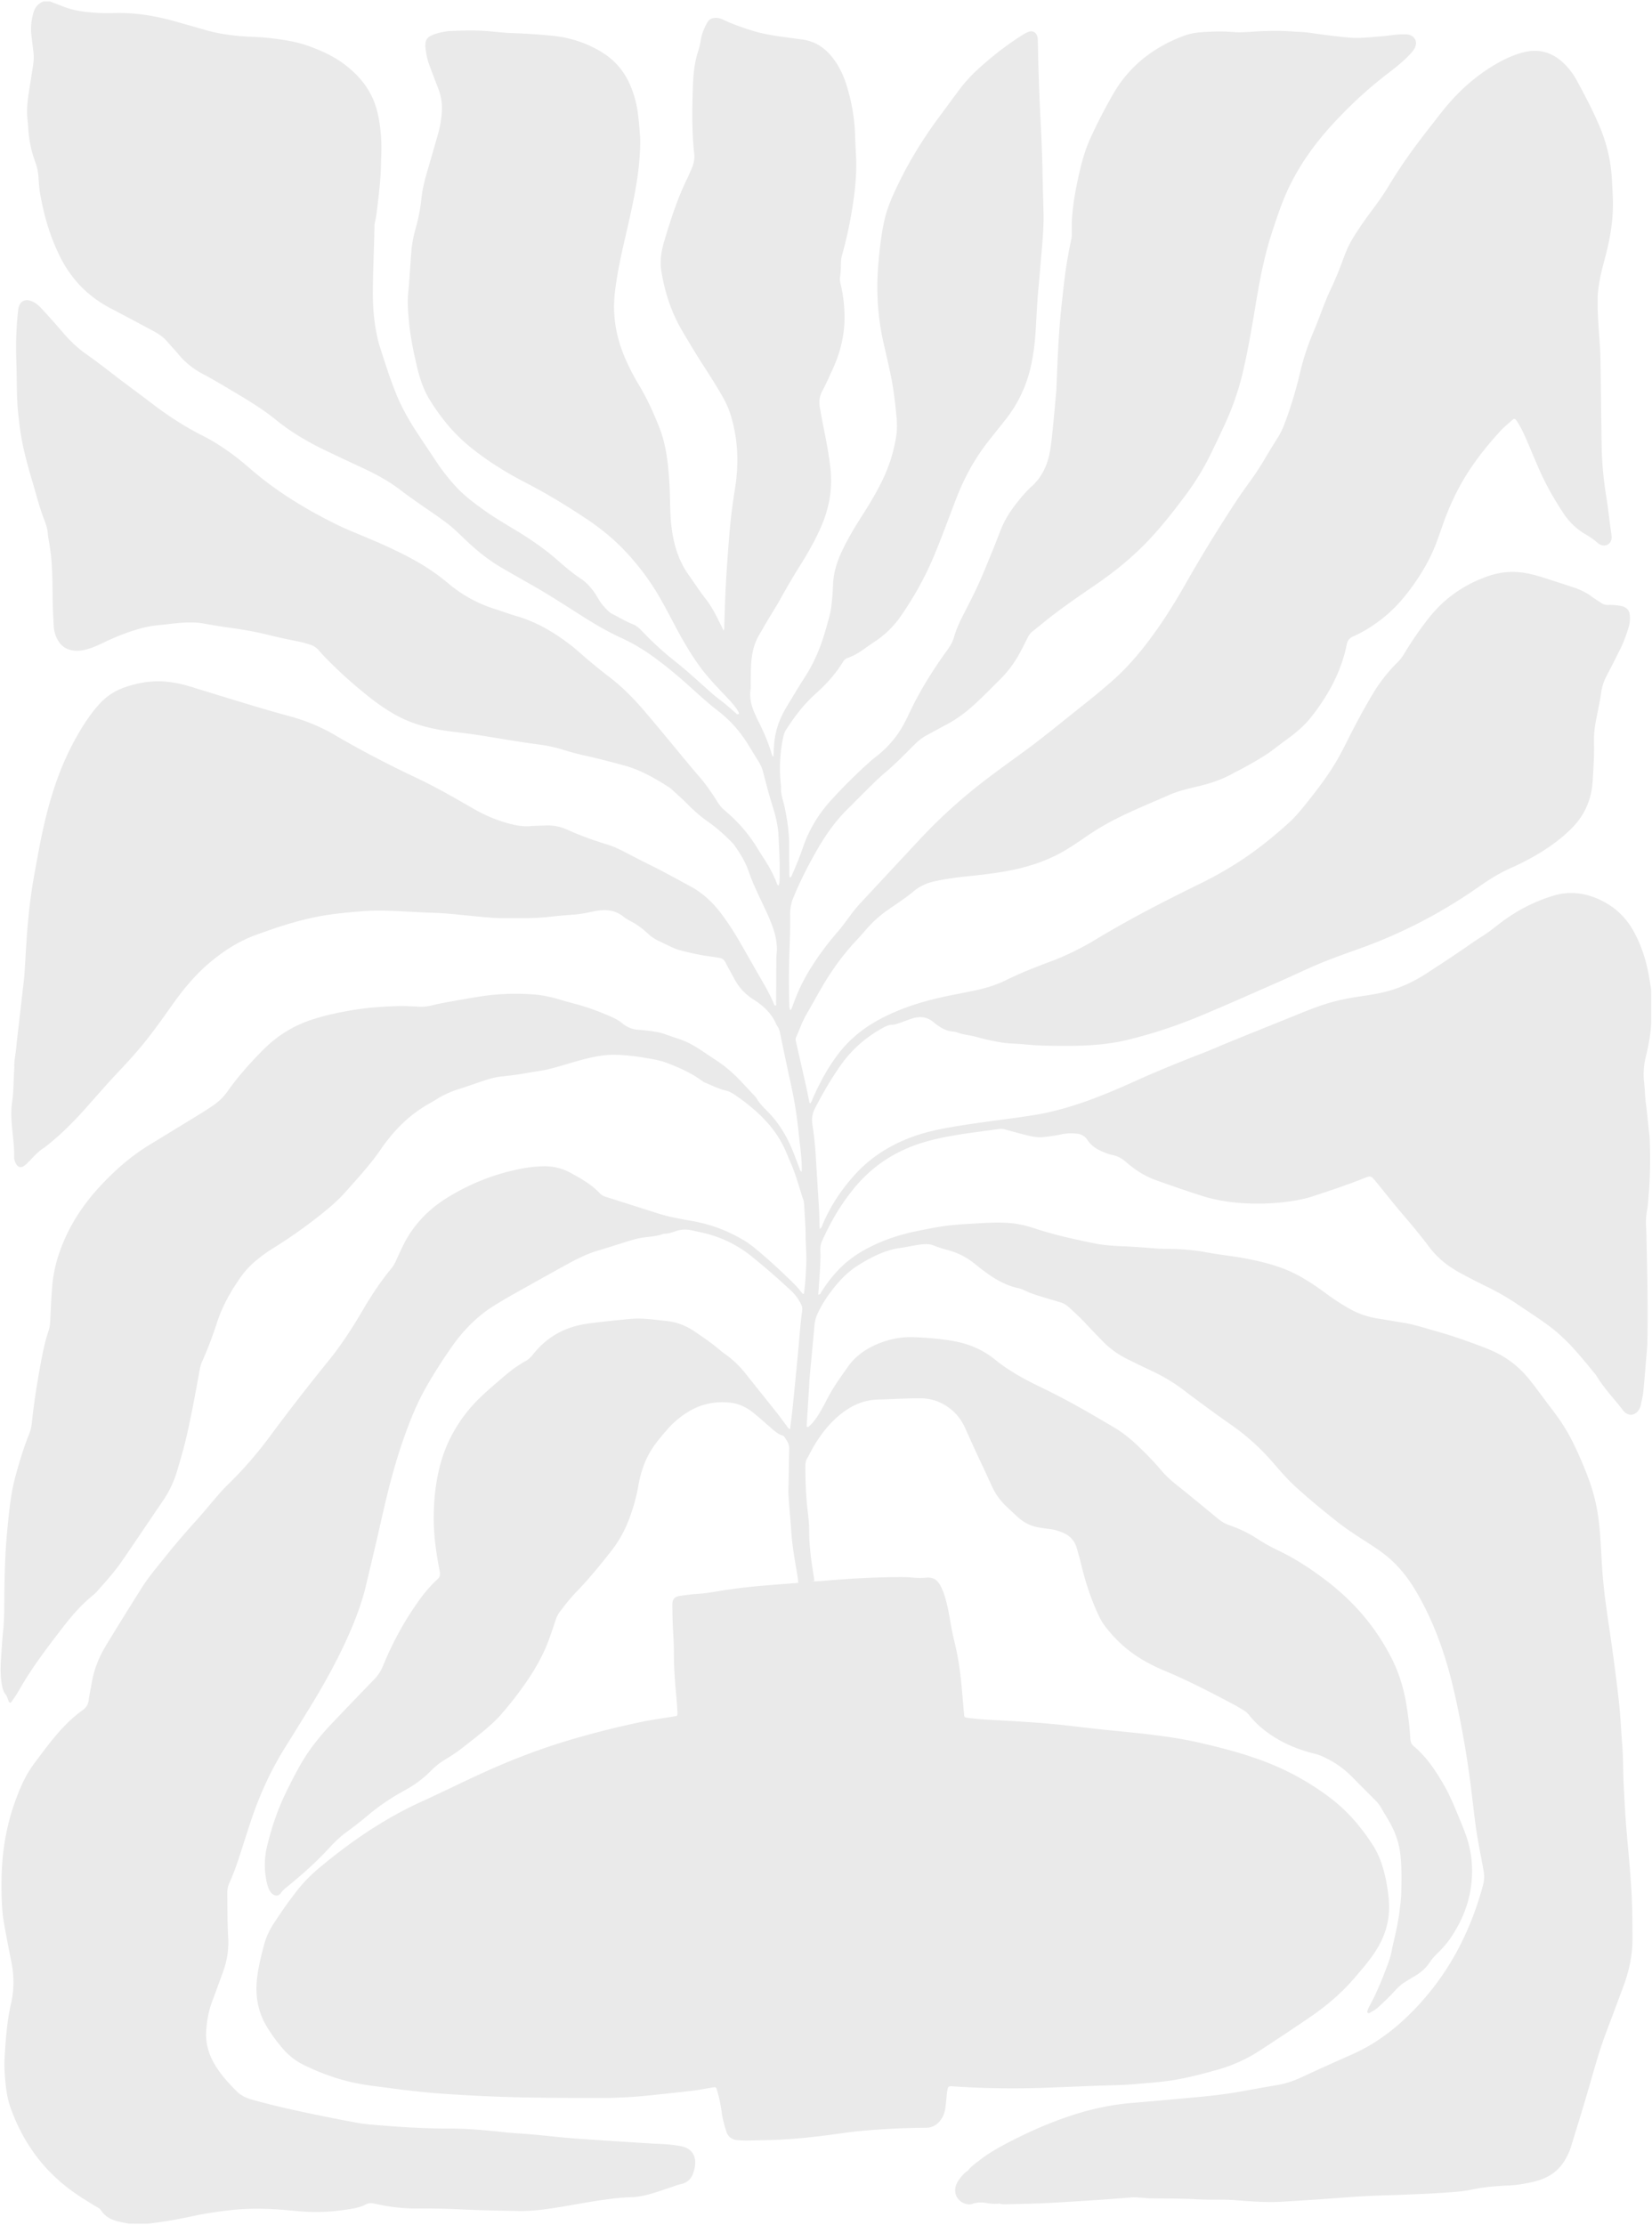 <svg id="a" data-name="レイヤー 1" xmlns="http://www.w3.org/2000/svg" width="1090" height="1468" viewBox="0 0 1090 1468"><defs><style>.b{fill:#eaeaea}</style></defs><path class="b" d="M1088.11 747.6c-.71-6.65-1.3-13.31-2.19-19.93-.57-4.3-.58-8.62-1.06-12.91-.64-5.73-.45-11.33.93-16.99 1.82-7.43 3.25-14.97 3.7-22.65 0-6.16 0-12.32-.01-18.48-.02-1.38-.05-2.77-.07-4.15-.56-3.29-1.1-6.58-1.69-9.86-1.73-9.52-4.75-18.6-9.28-27.18-5.56-10.53-13.78-18.05-24.76-22.66-9.33-3.92-18.81-4.81-28.57-1.88-13.52 4.06-25.73 10.61-36.79 19.31-3.4 2.67-6.8 5.32-10.48 7.61-2.36 1.47-4.68 3.03-6.97 4.62-9.72 6.78-19.61 13.29-29.55 19.74-7.77 5.04-16 9.03-24.93 11.56-6.32 1.79-12.8 2.74-19.27 3.7-8.42 1.25-16.71 2.98-24.79 5.71-6.74 2.28-13.29 5.01-19.88 7.68-13.17 5.33-26.36 10.61-39.52 15.96-6.84 2.78-13.59 5.78-20.47 8.45-13.9 5.4-27.72 10.97-41.31 17.08-11.05 4.97-22.14 9.86-33.57 13.93-11.17 3.98-22.48 7.31-34.22 9.26-10.98 1.83-22.04 3.12-33.05 4.68-8 1.13-16 2.24-23.94 3.67-6.85 1.23-13.67 2.68-20.31 4.82-16.65 5.37-31.17 14.07-42.85 27.26-8.47 9.57-15.42 20.1-20.4 31.91-.41.96-.56 2.12-1.95 3-.05-1.04-.1-1.81-.13-2.58-.1-3.2-.11-6.41-.29-9.61-.69-11.82-1.48-23.63-2.16-35.45-.41-7.1-1.19-14.16-2.24-21.18-.56-3.74-.19-7.09 1.55-10.48 5.01-9.82 10.53-19.34 16.85-28.37 7.48-10.69 17.03-19.09 28.53-25.27 1.73-.93 3.48-1.77 5.5-1.81 1.99-.04 3.83-.73 5.67-1.37 2.76-.95 5.47-2.12 8.27-2.92 4.8-1.38 9.3-.89 13.33 2.44 3.89 3.21 8.01 6.05 13.33 6.36.82.05 1.65.29 2.44.57 2.64.93 5.37 1.49 8.11 1.95 2.48.42 4.89 1.08 7.31 1.73 4.57 1.23 9.21 2.13 13.88 2.94 4.56.79 9.17.7 13.74 1.13 5.54.53 11.12.93 16.69 1 9.89.11 19.78.27 29.67-.43 7.53-.53 14.97-1.49 22.29-3.25a318.44 318.44 0 0047.24-15.35c18.02-7.45 35.82-15.44 53.68-23.26 7.53-3.3 14.94-6.87 22.47-10.15 9.84-4.29 19.95-7.88 30.05-11.48 28.54-10.16 55.12-24.07 79.88-41.48 6.64-4.67 13.49-8.84 20.93-12.11 5.48-2.41 10.81-5.17 16-8.19 8.59-5 16.58-10.74 23.62-17.82 8.56-8.61 13.01-18.97 13.77-30.98.55-8.62 1.12-17.24.89-25.89-.13-5.04.46-10 1.44-14.94 1.19-6.01 2.51-12.01 3.35-18.07.53-3.83 1.78-7.25 3.53-10.62 3.02-5.81 5.99-11.65 8.91-17.51 2.37-4.75 4.18-9.72 5.69-14.8.76-2.58.91-5.2.69-7.86-.25-3.01-1.98-4.87-4.77-5.68-1.59-.46-3.28-.64-4.94-.8-1.52-.15-3.07-.17-4.6-.13-1.74.04-3.26-.4-4.69-1.42-1.93-1.37-4.03-2.51-5.91-3.94-3.72-2.81-7.85-4.79-12.24-6.23-7.14-2.36-14.29-4.69-21.47-6.95-2.65-.83-5.36-1.53-8.08-2.11-9.07-1.94-18.01-1.42-26.78 1.63-15.81 5.49-29.05 14.73-39.35 27.9a231.364 231.364 0 00-16.31 23.77c-1.15 1.93-2.53 3.65-4.13 5.23-6.6 6.48-12.18 13.78-16.87 21.74a464.174 464.174 0 00-15.74 29.02c-1.92 3.87-3.89 7.71-5.99 11.49-6.17 11.14-13.89 21.2-21.81 31.11-3.48 4.36-7.07 8.64-11.19 12.41-7.93 7.24-16.22 14.05-24.96 20.31-10.68 7.64-21.99 14.2-33.78 19.98-23.28 11.41-46.33 23.24-68.54 36.65-9.79 5.91-20.05 10.99-30.79 14.95-9.81 3.62-19.49 7.52-28.88 12.13-6.29 3.08-12.94 5.13-19.77 6.59-8.17 1.75-16.41 3.16-24.54 5.05-13.61 3.17-26.81 7.59-39.15 14.25-10.81 5.83-20.11 13.48-27.5 23.36-6.55 8.75-11.68 18.31-16.11 28.26-.55 1.24-.83 2.64-1.89 3.64-.64-.4-.57-.97-.67-1.46-.65-3.13-1.25-6.28-1.95-9.41-2.22-9.92-4.47-19.83-6.73-29.74-.22-.97-.43-1.88 0-2.85 2.23-4.95 3.96-10.12 6.67-14.85 3.11-5.44 6.16-10.92 9.27-16.37 6.1-10.68 13.05-20.76 21.26-29.94 2.6-2.91 5.37-5.67 7.86-8.67a78.686 78.686 0 0116.31-14.87c5.52-3.77 11.12-7.48 16.26-11.75 4.13-3.43 8.67-5.44 13.77-6.57 7.08-1.56 14.26-2.53 21.46-3.29 10.25-1.07 20.51-2.18 30.6-4.32 12.32-2.63 24.16-6.74 34.98-13.33 4.88-2.97 9.59-6.22 14.3-9.44 6.92-4.73 14.2-8.83 21.73-12.48 10.53-5.12 21.36-9.55 32.08-14.25 6.16-2.7 12.72-4.11 19.21-5.68 8.17-1.98 16.06-4.63 23.37-8.85 1.45-.83 2.99-1.5 4.46-2.3 7.46-4.08 14.94-8.12 21.73-13.29 3.44-2.61 6.89-5.22 10.37-7.77 5.42-3.98 10.4-8.47 14.54-13.76 11.11-14.23 19.62-29.77 23.18-47.67.52-2.62 1.83-4.09 4.23-5.15 5.37-2.36 10.41-5.36 15.19-8.76 7.55-5.36 14.15-11.75 19.86-19.02 7.61-9.68 14.16-20.03 18.82-31.47 1.99-4.9 3.64-9.94 5.42-14.93 3.88-10.93 8.67-21.43 14.73-31.34 6.57-10.75 14.42-20.51 22.88-29.79 2.52-2.77 5.48-5.14 8.29-7.65.97-.87 1.64-.73 2.42.38 2.8 4.03 4.83 8.47 6.78 12.94 2.72 6.26 5.31 12.58 8.04 18.83 4.52 10.37 10.06 20.19 16.33 29.61 3.77 5.67 8.48 10.3 14.37 13.74 2.77 1.62 5.46 3.36 7.85 5.52.61.55 1.34 1.02 2.08 1.38 3.43 1.61 6.98-.31 7.43-4.08.13-1.08-.07-2.21-.2-3.32-.14-1.24-.39-2.47-.55-3.71-.9-6.76-1.61-13.56-2.72-20.29-1.79-10.88-2.85-21.83-3.07-32.84-.34-17.56-.45-35.12-.71-52.67-.07-5.01-.14-10.04-.5-15.04-.71-9.73-1.5-19.45-1.47-29.21.01-4.48.59-8.88 1.38-13.28 1.06-5.9 2.71-11.66 4.2-17.46 3.11-12.07 4.95-24.28 4.47-36.78-.15-3.9-.41-7.79-.59-11.68-.56-12.09-3.23-23.71-7.87-34.87-4.38-10.57-9.73-20.67-15.16-30.72-2.39-4.42-5.39-8.47-9.08-11.94-7.74-7.28-16.77-9.56-27.03-6.75-6.36 1.74-12.28 4.53-17.94 7.87-12.25 7.22-22.8 16.47-31.94 27.31-3.77 4.47-7.28 9.17-10.9 13.76-9.76 12.38-19 25.11-27.13 38.63-3.45 5.74-7.31 11.2-11.33 16.55-3.93 5.24-7.69 10.6-11.21 16.13-2.85 4.48-5.25 9.2-7.07 14.19-2.72 7.47-5.63 14.84-9.05 22.02-4.14 8.69-7.03 17.89-10.8 26.73-3.78 8.87-6.92 17.95-9.12 27.31-2.74 11.68-6.14 23.14-10.39 34.36-1.09 2.88-2.31 5.66-3.94 8.28-3.1 4.96-6.17 9.95-9.15 14.98-2.84 4.8-5.88 9.47-9.13 14-3.16 4.42-6.37 8.81-9.36 13.35a1002.43 1002.43 0 00-33.85 55.24c-8.21 14.44-17.08 28.42-27.38 41.48-6.4 8.12-13.31 15.73-21.1 22.56-6.82 5.98-13.83 11.7-20.93 17.32-12.13 9.6-24.02 19.5-36.51 28.64-10.12 7.41-20.34 14.68-30.2 22.44a348.381 348.381 0 00-39.06 35.89c-12.95 13.84-25.83 27.75-38.75 41.61-2.48 2.65-4.8 5.43-6.94 8.35-2.8 3.82-5.59 7.64-8.69 11.24-2.91 3.37-5.75 6.82-8.42 10.39-7.46 9.95-14.1 20.4-18.76 32-1.04 2.58-1.97 5.21-2.97 7.81-.14.38-.34.75-.61 1.05-.09.1-.66 0-.67-.08-.17-.81-.35-1.62-.37-2.44-.33-12.96-.33-25.93.2-38.88.28-6.97.47-13.93.35-20.89-.07-4.28.62-8.3 2.38-12.17.52-1.14.95-2.32 1.45-3.47 3.97-9.23 8.6-18.13 13.57-26.85 6.09-10.69 13.13-20.71 22.16-29.2 1.62-1.53 3.1-3.2 4.7-4.76 6.19-6.03 12.12-12.37 18.7-17.94 5.66-4.79 10.89-9.96 16.07-15.22 1.27-1.29 2.57-2.55 3.86-3.83 2.3-2.27 4.9-4.12 7.75-5.64 4.18-2.23 8.32-4.53 12.51-6.75 6.57-3.48 12.49-7.84 17.99-12.83 6.09-5.54 11.84-11.41 17.64-17.24a73.876 73.876 0 0012.9-17.41c1.71-3.19 3.32-6.44 4.94-9.68.82-1.64 1.79-3.11 3.26-4.27 4.59-3.63 9.06-7.41 13.72-10.96 9.21-7.01 18.74-13.56 28.29-20.1 13.16-9 25.39-19.09 36.23-30.82 8.24-8.92 15.68-18.49 22.93-28.21 6.6-8.85 12.28-18.27 17.08-28.21 3.09-6.4 6.17-12.8 9.11-19.27 4.97-10.93 8.87-22.25 11.59-33.95 3.7-15.88 6.29-31.96 9-48.02 2.53-14.99 5.52-29.85 10.29-44.3 3.32-10.05 6.6-20.13 11.24-29.68 7.32-15.03 16.97-28.47 28.22-40.76 11.31-12.37 23.53-23.75 36.87-33.94 4.87-3.72 9.69-7.53 13.95-11.97 1.46-1.51 2.88-3.05 3.81-4.95 2.08-4.25-.36-7.8-4.21-8.65-1.21-.27-2.49-.21-3.74-.2-4.75.04-9.42.93-14.14 1.31-5.41.44-10.83 1.03-16.25 1.06-4.44.02-8.89-.58-13.32-1.08-5.81-.66-11.61-1.39-17.4-2.27-4.29-.65-8.61-.64-12.92-.96-6.96-.52-13.92-.39-20.89-.06-5.7.28-11.4.98-17.12.48-6.69-.58-13.38-.37-20.05.06-4.32.28-8.59 1.02-12.66 2.55-16.28 6.11-30.1 15.62-40.67 29.6-3.29 4.36-5.96 9.08-8.59 13.84-4.33 7.81-8.35 15.77-12.06 23.88-4.14 9.04-6.51 18.65-8.55 28.35-2.38 11.34-4.18 22.74-3.78 34.39.06 1.82-.21 3.59-.6 5.38-1.57 7.21-2.84 14.48-3.8 21.8-1 7.6-1.8 15.21-2.61 22.83-1.04 9.84-1.64 19.71-2.16 29.58-.41 7.79-.68 15.59-1.02 23.39-.04.84-.1 1.67-.18 2.5-.5 5.55-1 11.1-1.52 16.64-.66 6.93-1.25 13.86-2.34 20.75-1.5 9.54-5.16 17.85-12.44 24.44-2.37 2.14-4.55 4.53-6.62 6.97-5.6 6.62-10.57 13.66-13.73 21.83-1.91 4.94-3.82 9.88-5.83 14.77-2.97 7.21-5.85 14.47-9.11 21.55-3.25 7.09-6.89 14-10.41 20.97-2.14 4.24-4.03 8.58-5.35 13.14-.87 3-2.31 5.62-4.13 8.13-9.84 13.56-18.72 27.7-25.78 42.94-.88 1.89-1.84 3.75-2.81 5.6-4.58 8.79-10.89 16.12-18.71 22.19a76.182 76.182 0 00-4.49 3.75 356.536 356.536 0 00-24.92 24.72c-8.39 9.18-14.77 19.54-18.79 31.32-2.12 6.2-4.57 12.26-7.24 18.24-.23.5-.45 1.02-.75 1.47-.1.15-.47.15-.72.17-.07 0-.23-.15-.23-.24-.05-.83-.11-1.67-.11-2.5-.04-6.13-.12-12.27-.1-18.4.02-8.4-1.2-16.64-2.89-24.85-.95-4.6-2.86-9.04-2.42-13.88-1.3-10.45-.91-20.85 1.11-31.18.43-2.19.91-4.37 2.14-6.29 5.59-8.7 11.78-16.9 19.56-23.83 6.89-6.14 13.07-12.95 17.93-20.85.85-1.38 1.88-2.33 3.42-2.86 3.58-1.24 6.84-3.11 9.91-5.31 2.61-1.86 5.23-3.71 7.9-5.48 6.84-4.51 12.53-10.18 17.17-16.91 8.02-11.61 14.97-23.83 20.57-36.79 5.74-13.3 10.59-26.96 15.82-40.47 5.1-13.2 11.7-25.59 20.38-36.8 4.09-5.29 8.32-10.47 12.45-15.73 7.68-9.79 12.98-20.74 15.97-32.82 2.25-9.1 3.23-18.39 3.77-27.7.53-9.18.95-18.36 1.84-27.51.76-7.76 1.33-15.54 2.03-23.31.71-7.91 1.33-15.83 1.2-23.78-.12-7.66-.45-15.32-.58-22.98-.24-13.52-.73-27.02-1.47-40.52-.56-10.15-.88-20.32-1.24-30.49-.23-6.54-.31-13.09-.47-19.64-.02-.84-.02-1.68-.12-2.5-.47-3.91-3.31-5.6-6.85-3.93-1.88.89-3.65 2.04-5.4 3.18-9.95 6.48-19.22 13.83-27.93 21.9a96.08 96.08 0 00-11.72 13.05c-4.5 6.03-8.93 12.12-13.42 18.16-11.84 15.94-21.92 32.92-30.05 51.05-2.69 5.99-4.86 12.13-6.18 18.59-1.96 9.58-2.98 19.28-3.73 28.99-1.3 16.9-.14 33.69 3.63 50.25 1.52 6.65 3.08 13.29 4.49 19.96 1.93 9.14 3.04 18.41 3.95 27.69.44 4.44.59 8.92-.08 13.35-1.66 10.97-5.07 21.39-10.09 31.28-3.85 7.59-8.21 14.88-12.81 22.04-4.83 7.51-9.38 15.17-13.15 23.28-3.26 7.01-5.46 14.28-5.7 22.09-.13 4.31-.51 8.62-.98 12.91-.6 5.56-2.32 10.88-3.82 16.24-3.1 11.07-7.43 21.57-13.67 31.27-4.22 6.56-8.22 13.27-12.24 19.95-4.15 6.88-6.96 14.27-7.92 22.28-.41 3.43-.45 6.9-.67 10.36-.9-.37-1.01-1.27-1.23-2-2.22-7.51-5.33-14.65-8.87-21.62-.69-1.36-1.3-2.78-1.94-4.17-2.42-5.28-3.93-10.7-3.06-16.6.24-1.64.08-3.34.11-5.01.08-3.76.06-7.53.27-11.29.39-7.03 1.79-13.8 5.48-19.94 1.72-2.86 3.33-5.8 5.04-8.67 2.99-5.03 6.18-9.95 9-15.07 4.11-7.45 8.42-14.76 12.94-21.96 5.12-8.15 9.87-16.5 13.71-25.34 5.27-12.12 7.61-24.75 6.2-37.93-.97-9-2.62-17.9-4.43-26.78-.94-4.64-1.77-9.3-2.59-13.96-.67-3.8-.28-7.37 1.61-10.9 2.56-4.79 4.75-9.77 7.01-14.72 5.16-11.32 7.92-23.19 7.64-35.65-.14-6.27-.83-12.5-2.21-18.64-.46-2.03-1.09-4.06-.74-6.19.54-3.32.56-6.66.62-10.01.03-1.55.34-3.03.74-4.52 2.22-8.06 4.13-16.19 5.62-24.42 2.43-13.46 4.23-26.97 3.57-40.71-.23-4.73-.47-9.46-.63-14.2-.36-11.07-2.27-21.87-5.55-32.44-1.99-6.44-4.8-12.48-8.88-17.88-5.08-6.74-11.56-11.22-20.05-12.44-4.41-.63-8.83-1.19-13.25-1.8-7.18-.99-14.29-2.23-21.23-4.46-6.11-1.97-12.14-4.08-17.96-6.81-1.65-.78-3.35-1.34-5.22-1.28-2.43.08-4.26 1-5.45 3.2-1.73 3.2-3.25 6.46-3.93 10.07-.52 2.73-.94 5.52-1.83 8.14-2.54 7.49-3.33 15.25-3.62 23.04-.55 15.04-.81 30.1.82 45.11.34 3.13-.08 6.11-1.3 8.99-1.09 2.56-2.17 5.14-3.39 7.64-6.41 13.06-10.77 26.87-14.96 40.74-1.99 6.59-3.13 13.36-2.01 20.22 2.23 13.72 6.44 26.8 13.47 38.87 3.23 5.54 6.52 11.04 9.89 16.49 5.8 9.35 12.04 18.43 17.39 28.07 2.04 3.67 3.75 7.47 4.98 11.48 4.85 15.75 5.49 31.77 2.93 47.96-1.5 9.5-2.8 19.02-3.6 28.59-.97 11.52-1.82 23.05-2.48 34.59-.54 9.32-.72 18.66-1.07 27.99-.03.89.17 1.83-.47 3.13-.58-1.22-.96-2.07-1.37-2.91-3.04-6.11-5.99-12.32-10.19-17.72-4.12-5.29-7.77-10.88-11.62-16.35-7.21-10.23-10.26-21.86-11.44-34.06-.55-5.68-.61-11.41-.75-17.12-.2-7.94-.69-15.86-1.68-23.75-.96-7.64-2.54-15.15-5.38-22.28-3.81-9.58-8.04-18.99-13.38-27.85-3.17-5.26-6.02-10.69-8.52-16.29-5.41-12.12-8.34-24.8-7.88-38.13.2-5.71 1.06-11.36 1.98-17 1.78-10.86 4.33-21.57 6.79-32.28 3.84-16.7 7.49-33.43 8.27-50.63.13-2.92.32-5.86.13-8.77-.33-5.28-.79-10.56-1.45-15.81-.88-7.08-2.76-13.91-5.77-20.42-3.92-8.46-9.8-15.13-17.72-20.07-10.13-6.31-21.16-9.86-32.98-11.05-8.6-.87-17.21-1.44-25.85-1.75-5.01-.18-10-.68-14.99-1.16-8.77-.85-17.54-.58-26.32-.25-1.8.07-3.61.38-5.38.72-2.74.53-5.41 1.3-7.92 2.58-1.9.97-2.95 2.54-3.24 4.58-.16 1.09-.16 2.23-.03 3.33.48 4.02 1.26 7.97 2.72 11.77 1.9 4.94 3.73 9.9 5.65 14.83 1.96 5.01 2.81 10.15 2.43 15.55-.33 4.61-1 9.14-2.24 13.58-2.18 7.78-4.44 15.53-6.7 23.28-1.91 6.55-3.78 13.13-4.49 19.94-.69 6.67-1.9 13.23-3.74 19.67-1.45 5.1-2.53 10.28-2.95 15.57-.73 9.16-1.17 18.35-2.08 27.5-.67 6.73 0 13.38.64 20.02.89 9.15 2.77 18.16 4.82 27.12 1.87 8.18 4.32 16.16 8.78 23.36 7.16 11.58 15.65 22.05 26.22 30.7 11.48 9.39 24.01 17.19 37.17 23.98 13.77 7.1 26.97 15.16 39.85 23.72 9.42 6.26 18.21 13.39 25.95 21.66 8.69 9.29 16.3 19.44 22.64 30.48 3.74 6.52 7.18 13.22 10.73 19.86 4.67 8.73 9.63 17.29 15.46 25.3 4.85 6.66 10.5 12.64 16.17 18.61 3.35 3.53 6.8 6.98 9.33 11.2.36.95 1.23 2.16-.94 1.77-3.9-3.58-7.93-7-12.15-10.21a90.904 90.904 0 01-5.16-4.25c-7.9-7.05-15.67-14.25-24-20.81-7.9-6.22-15.17-13.12-22.1-20.38-1.58-1.65-3.36-2.92-5.47-3.74-4.69-1.83-8.93-4.55-13.44-6.75-.86-.42-1.63-1.06-2.34-1.72-2.66-2.48-4.97-5.19-6.81-8.39-3-5.22-6.69-9.96-11.82-13.33-3.85-2.54-7.41-5.44-10.92-8.41-3.08-2.61-6.05-5.36-9.22-7.87-6.99-5.55-14.36-10.57-22.01-15.17-7.28-4.38-14.61-8.69-21.53-13.65-6.69-4.79-13.26-9.73-18.82-15.87-4.4-4.87-8.46-9.99-12.1-15.46-4.32-6.49-8.67-12.97-12.96-19.49-5.68-8.63-10.72-17.61-14.51-27.25-3.97-10.11-7.24-20.48-10.53-30.83-.67-2.12-1.13-4.31-1.58-6.49-1.87-9.03-2.67-18.16-2.67-27.39 0-14.64.88-29.25 1.06-43.88 0-.83 0-1.69.2-2.5.86-3.67 1.33-7.39 1.77-11.13 1.06-8.99 2.17-17.97 2.34-27.04.04-2.09.12-4.18.2-6.27.39-9.78-.31-19.43-2.61-29.01-3.2-13.3-10.99-23.31-21.61-31.33-7.05-5.32-15.08-9.02-23.33-12.01-8.4-3.05-17.24-4.37-26.12-5.39-6.79-.78-13.62-.75-20.42-1.38-7.52-.7-14.91-1.87-22.15-3.99-6.81-1.99-13.65-3.93-20.49-5.83-13.09-3.64-26.36-5.73-40.01-5.3-6.12.19-12.25-.09-18.36-.79-5.02-.57-9.88-1.62-14.58-3.45-2.98-1.16-5.98-2.28-8.97-3.42-1.4 0-2.79-.01-4.19-.02-3.88 1.45-5.91 4.39-6.91 8.29-1.18 4.64-1.67 9.31-1.09 14.08.42 3.45.8 6.92 1.25 10.37.38 2.92.37 5.84-.06 8.75-.65 4.41-1.38 8.8-2.05 13.21-1.04 6.88-2.34 13.75-1.93 20.76.14 2.36.51 4.71.63 7.07.4 8.13 1.92 16.02 4.79 23.65 1.28 3.41 1.88 6.97 2.09 10.62.18 3.19.43 6.41.96 9.56 2.52 14.92 6.74 29.33 13.62 42.85 7.42 14.57 18.41 25.72 32.98 33.3 9.39 4.89 18.71 9.91 28.06 14.89 3.46 1.84 6.68 4 9.26 7.03 2.44 2.87 5.09 5.55 7.47 8.46 4.5 5.48 9.97 9.72 16.19 13.01 6.04 3.19 11.91 6.67 17.77 10.17 10.41 6.22 20.88 12.35 30.33 20.02 9.91 8.05 20.8 14.47 32.26 19.98 7.91 3.8 15.85 7.54 23.81 11.23 9 4.17 17.75 8.76 25.66 14.79 6.65 5.07 13.53 9.82 20.43 14.55 3.56 2.44 7.09 4.94 10.54 7.53 5.14 3.86 9.57 8.53 14.26 12.89 6.98 6.47 14.43 12.28 22.68 17.04 6.16 3.55 12.33 7.07 18.51 10.57 11.77 6.66 23.09 14.05 34.5 21.29 8.01 5.08 16.17 9.86 24.81 13.82 7.36 3.37 14.34 7.45 20.93 12.18 8.62 6.18 16.72 13 24.61 20.07 6.02 5.39 11.93 10.9 18.36 15.82 7.94 6.07 14.53 13.4 19.81 21.89 2.43 3.9 4.79 7.85 7.24 11.74 1.5 2.39 2.53 4.95 3.22 7.67 1.9 7.56 3.91 15.1 6.25 22.54 1.88 6 3.33 12.12 3.67 18.39.52 9.6 1 19.21.74 28.83-.04 1.49.02 3.02-.67 4.46-1.08-.58-1.19-1.62-1.55-2.5a80.26 80.26 0 00-5.99-11.94c-2.02-3.33-4.23-6.56-6.24-9.9-5.81-9.65-13.11-18.01-21.73-25.22-1.96-1.64-3.5-3.54-4.84-5.69-3.76-6.04-7.8-11.88-12.5-17.24-1.93-2.2-3.82-4.44-5.69-6.69-9.44-11.36-18.8-22.8-28.34-34.07-7.39-8.73-15.21-17.05-24.36-24.03-7.2-5.49-14.16-11.3-20.96-17.29-2.4-2.11-4.91-4.13-7.48-6.03-10.16-7.49-21.01-13.65-33.23-17.2-4.81-1.4-9.51-3.18-14.29-4.69-11.31-3.57-21.49-9.16-30.58-16.78a140.488 140.488 0 00-22-15.16c-9.62-5.37-19.64-9.93-29.76-14.25-7.43-3.17-15-6.07-22.23-9.64-20.56-10.15-40.01-22.03-57.37-37.18-9.57-8.36-19.85-15.77-31.24-21.54-11.22-5.68-21.76-12.45-31.76-20.07-5.99-4.56-12.03-9.04-18.06-13.54-8.83-6.58-17.37-13.52-26.4-19.83-5.85-4.08-10.97-9.03-15.62-14.44-2.18-2.54-4.37-5.07-6.6-7.56-2.69-3.01-5.39-6.02-8.16-8.96-1.53-1.63-3.3-3.01-5.36-3.94-4.75-2.15-8.35-.29-9.28 4.76-.05.27-.07.55-.1.83-1.05 9.29-1.5 18.61-1.36 27.95.07 4.6.24 9.19.34 13.79.18 8.5.07 17 .94 25.47.58 5.68 1.2 11.36 2.2 16.98 1.8 10.16 4.6 20.08 7.53 29.96 2.45 8.28 4.55 16.66 7.71 24.72 1.07 2.74 1.9 5.5 2.17 8.46.26 2.91.89 5.78 1.31 8.67.34 2.34.7 4.68.92 7.04.84 9.03.9 18.09.98 27.15.06 5.99.4 11.97.68 17.96.17 3.53 1.08 6.88 2.89 9.94 2.37 3.99 5.94 6.19 10.53 6.67 2.36.25 4.71.06 7.05-.5 4.37-1.04 8.46-2.82 12.47-4.77 6.78-3.31 13.74-6.12 20.94-8.37 5.2-1.63 10.49-2.77 15.94-3.23 4.02-.34 8.02-.93 12.05-1.29 5.84-.52 11.65-.76 17.49.35 6.02 1.14 12.08 2.03 18.15 2.9 7.73 1.1 15.42 2.39 22.99 4.27 7.3 1.81 14.65 3.39 22.03 4.84 2.31.46 4.57 1.23 6.83 1.93 2.31.72 4.2 2.06 5.8 3.92 1.9 2.22 3.91 4.35 5.97 6.43 7.95 8.03 16.36 15.55 25.16 22.63 5.98 4.81 12.18 9.3 18.88 13.08 11.74 6.63 24.55 9.64 37.79 11.27 7.05.86 14.1 1.73 21.11 2.87 12.09 1.97 24.17 4.05 36.32 5.65 5.25.69 10.41 1.8 15.49 3.36 4.52 1.4 9.09 2.69 13.71 3.71 9.12 2.01 18.13 4.34 27.14 6.82 10.52 2.9 19.76 8.21 28.82 14.01 1.17.75 2.24 1.67 3.27 2.61 3.18 2.92 6.42 5.8 9.46 8.86 4.23 4.27 8.7 8.24 13.64 11.67 5.63 3.92 10.67 8.52 15.48 13.37.68.69 1.32 1.44 1.88 2.24 3.8 5.35 7.21 10.91 9.34 17.18 3.38 9.91 8.38 19.12 12.61 28.67 3.73 8.43 6.92 17.05 5.69 26.58-.16 1.24-.11 2.51-.12 3.76-.05 9.2-.08 18.4-.16 27.59 0 .6.38 1.35-.34 1.81-.74-.08-.89-.64-1.09-1.13-1.89-4.66-4.27-9.07-6.78-13.42-5.08-8.81-10.1-17.66-15.16-26.48-3.74-6.53-7.78-12.88-12.26-18.94-5.79-7.84-12.68-14.38-21.36-19-8.49-4.52-16.84-9.26-25.48-13.49-6.13-3-12.17-6.2-18.24-9.32-3.35-1.72-6.76-3.33-10.36-4.42-9.07-2.76-17.98-5.93-26.63-9.85-4.62-2.09-9.52-3.08-14.64-2.8-3.06.17-6.14.11-9.19.39-3.94.36-7.81-.03-11.61-.89-9.3-2.11-18.07-5.7-26.32-10.45-12.44-7.16-24.86-14.35-37.85-20.48-18.28-8.63-36.21-17.92-53.65-28.15-9.41-5.52-19.44-9.65-30-12.51-8.06-2.18-16.1-4.49-24.1-6.89-13.6-4.09-27.17-8.28-40.75-12.46-6.55-2.02-13.23-3.46-20.08-3.66-8.29-.24-16.34 1.28-24.17 4.06-6.45 2.29-11.96 5.93-16.51 11.02-1.58 1.76-3.15 3.55-4.57 5.44-6.04 8.05-11.05 16.74-15.46 25.77-7.19 14.72-12.05 30.25-15.87 46.13-2.8 11.65-4.79 23.46-6.96 35.23-3.02 16.33-4.49 32.82-5.5 49.37-.35 5.7-.65 11.41-1.07 17.1-.24 3.19-.68 6.37-1.04 9.55-.69 6.09-1.39 12.17-2.08 18.26-.77 6.78-1.63 13.55-2.28 20.34-.39 4.15-1.45 8.24-1.2 12.46-.53 7.7-.38 15.54-1.47 23.07-1.78 12.34 1.73 24.23 1.33 36.35-.03.96.29 1.92.65 2.83 1.57 4.05 4.02 4.62 7.18 1.73 3.68-3.37 6.72-7.4 10.86-10.28.57-.39 1.17-.74 1.71-1.16 10.31-7.95 19.39-17.17 27.98-26.91 7.1-8.05 14.17-16.12 21.55-23.91 5.46-5.76 10.79-11.66 15.8-17.84 6.32-7.8 12.14-15.97 17.91-24.18 7.64-10.86 16-21.09 26.32-29.59 8.77-7.23 18.2-13.32 28.93-17.27 8.76-3.22 17.58-6.28 26.57-8.79 8.46-2.36 17.02-4.19 25.75-5.29 6.22-.78 12.46-1.34 18.71-1.82 6.27-.48 12.54-.47 18.8-.24 9.33.35 18.64 1 27.97 1.28 8.51.26 16.94 1.28 25.4 2.09 6.93.67 13.86 1.47 20.83 1.44 10.17-.04 20.35.29 30.49-.89 5.39-.63 10.81-1.09 16.22-1.48 4.61-.34 9.09-1.34 13.59-2.24 6.87-1.37 13.29-.86 18.99 3.74 1.4 1.13 3 2.05 4.6 2.88 4.13 2.11 7.79 4.86 11.17 8.01 2.16 2.01 4.55 3.67 7.21 4.95 2.89 1.39 5.76 2.81 8.67 4.14 1.52.69 3.06 1.39 4.66 1.82 6.59 1.77 13.23 3.31 20 4.23 2.35.32 4.69.67 7.02 1.08 1.74.3 2.94 1.24 3.78 2.91 1.88 3.73 3.99 7.34 5.96 11.03 3.02 5.65 7.16 10.07 12.66 13.55 6.26 3.96 11.74 8.97 14.82 16.03.28.63.65 1.23 1.03 1.82.85 1.31 1.31 2.73 1.62 4.26 2.2 10.63 4.36 21.28 6.71 31.88 2.24 10.07 4.07 20.2 5.15 30.46.67 6.37 1.47 12.73 2.07 19.1.31 3.26.43 6.55.34 10.04-1.29-.73-1.25-1.81-1.59-2.65-1.55-3.88-2.95-7.82-4.55-11.68-3.89-9.34-8.99-17.93-16.14-25.18-2.74-2.78-5.54-5.5-7.51-8.93-.41-.71-1.04-1.3-1.61-1.91-2.94-3.17-5.87-6.34-8.84-9.48-5.09-5.39-10.68-10.19-16.94-14.19-2.23-1.42-4.41-2.92-6.6-4.41-5.19-3.54-10.5-6.86-16.49-8.92-3.29-1.13-6.6-2.23-9.88-3.4-2.77-.99-5.65-1.54-8.54-1.95-3.03-.43-6.08-.77-9.14-.97-3.9-.26-7.32-1.61-10.31-4.06a27.547 27.547 0 00-5.99-3.79c-8.24-3.8-16.72-6.93-25.49-9.28-3.09-.83-6.19-1.64-9.25-2.58-6.02-1.83-12.18-3.19-18.41-3.63-11.28-.81-22.57-.46-33.78 1.21-5.65.84-11.27 1.83-16.89 2.84-5.21.94-10.43 1.82-15.57 3.07-2.88.7-5.69 1.15-8.65 1.01-4.87-.23-9.75-.59-14.62-.42-8.63.3-17.24.81-25.81 2.08-10.22 1.51-20.29 3.55-30.14 6.71-12.47 4-23.22 10.65-32.45 19.91-8.58 8.6-16.66 17.61-23.66 27.56-2.51 3.57-5.6 6.59-9.18 9.07-2.63 1.82-5.32 3.58-8.05 5.26-11.4 7-22.82 13.96-34.24 20.93-12.84 7.83-23.94 17.74-34 28.84-9.61 10.61-17.46 22.41-22.97 35.68-3.6 8.67-6.16 17.66-7.07 26.99-.82 8.31-1.07 16.68-1.51 25.02-.1 1.96-.31 3.85-.94 5.74-1.9 5.68-3.33 11.5-4.45 17.39-2.75 14.36-5.15 28.78-6.67 43.33-.3 2.91-.93 5.74-2.06 8.49-3.01 7.36-5.35 14.96-7.52 22.59-1.49 5.22-2.86 10.47-3.77 15.84-1.44 8.53-2.21 17.13-3.04 25.72-1.13 11.65-1.48 23.36-1.73 35.06-.21 10.03.14 20.06-.88 30.07-.64 6.23-.98 12.5-1.41 18.75-.39 5.57-.39 11.14.58 16.67.41 2.34.98 4.66 2.54 6.55.73.89 1.1 1.92 1.43 2.99.2.66.43 1.32.79 1.9.33.55 1.01.66 1.39.14 1.3-1.8 2.57-3.64 3.74-5.53 1.9-3.08 3.67-6.24 5.58-9.32 7.49-12.11 16.17-23.37 24.85-34.63 5.96-7.74 12.35-15.11 20.02-21.26.97-.78 1.87-1.68 2.69-2.62 5.7-6.49 11.52-12.9 16.41-20.04 9.06-13.22 18-26.52 27.01-39.77a68.156 68.156 0 008.85-18.39c2.5-8.12 4.84-16.29 6.73-24.58 3.19-13.99 5.75-28.1 8.33-42.21.4-2.2.86-4.38 1.78-6.43 3.79-8.39 6.97-17.01 9.83-25.75 3.59-10.97 9.18-20.88 15.84-30.25 3.01-4.23 6.59-7.93 10.6-11.2 3.35-2.73 6.86-5.25 10.54-7.53 9.25-5.73 18.18-11.91 26.8-18.55 7.51-5.79 14.92-11.72 21.23-18.85 8.5-9.6 17.23-19 24.32-29.75.77-1.16 1.66-2.24 2.51-3.35 7.61-9.97 16.64-18.36 27.58-24.61 1.94-1.11 3.86-2.23 5.75-3.41 4.64-2.9 9.61-5.01 14.82-6.66 5.57-1.77 11.09-3.73 16.63-5.58 3.7-1.24 7.47-2.22 11.37-2.61 6.23-.62 12.44-1.48 18.6-2.63 3.97-.74 7.98-1.14 11.92-2.1 8.8-2.14 17.35-5.14 26.16-7.25 5.73-1.37 11.44-2.34 17.32-2.29 6.99.06 13.91.89 20.77 2.07 4.66.8 9.35 1.52 13.81 3.2 8.23 3.11 16.25 6.63 23.39 11.89.67.49 1.39.96 2.16 1.27 4.51 1.83 8.85 4.1 13.65 5.19 1.93.44 3.64 1.33 5.29 2.41 4.08 2.69 7.95 5.65 11.7 8.78 9.76 8.15 17.83 17.61 22.77 29.49 1.18 2.83 2.38 5.65 3.58 8.47 3.16 7.46 5.17 15.3 7.71 22.96.34 1.04.49 2.18.55 3.28.38 7.23 1.02 14.46.98 21.71-.01 2.09.19 4.18.25 6.26.09 3.2.29 6.41.2 9.61-.13 4.59-.43 9.19-.74 13.77-.16 2.36-.52 4.7-.8 7.05-.01.08-.19.14-.46.33-.6-.17-.95-.77-1.38-1.28-1.35-1.59-2.62-3.27-4.1-4.73-7.63-7.55-15.45-14.91-23.66-21.82-3.3-2.78-6.64-5.52-10.39-7.72-10.55-6.21-21.81-10.44-33.9-12.55-7.68-1.34-15.36-2.71-22.81-5.09-11.4-3.65-22.82-7.26-34.23-10.88-1.5-.47-2.79-1.21-3.87-2.37-5.52-5.91-12.51-9.74-19.48-13.54-5.48-2.99-11.41-4.32-17.69-4.19-4.34.09-8.64.51-12.88 1.27-17.89 3.21-34.59 9.7-50.07 19.16-12.23 7.48-22.08 17.4-28.76 30.23-1.93 3.7-3.62 7.53-5.37 11.33-.82 1.78-1.64 3.53-2.91 5.05-7.23 8.71-13.44 18.13-19.15 27.88-6.77 11.56-14.01 22.8-22.45 33.22-13.33 16.47-26.36 33.17-38.94 50.21-8.47 11.46-17.79 22.16-28.03 32.08-2.9 2.81-5.51 5.91-8.16 8.96-3.57 4.1-6.95 8.36-10.59 12.4-7.28 8.08-14.45 16.24-21.23 24.74-5.65 7.08-11.62 13.93-16.45 21.61-7.95 12.61-15.83 25.27-23.56 38.02-4.66 7.67-7.97 15.93-9.46 24.85-.62 3.71-1.5 7.38-1.94 11.1-.36 2.98-1.61 5.01-4.1 6.78-5.8 4.14-10.89 9.08-15.63 14.43-5.75 6.48-10.81 13.47-16 20.38-3.37 4.47-6.16 9.3-8.44 14.4-7.71 17.23-12.02 35.3-13.05 54.13-.45 8.22-.46 16.45-.03 24.66.21 4.03.57 8.07 1.26 12.04 1.5 8.64 3.19 17.25 4.91 25.85 1.82 9.14 1.95 18.21-.14 27.35-2.75 11.99-3.59 24.23-4.31 36.47-.31 5.29.07 10.58.58 15.86.54 5.57 1.38 11.06 3.24 16.35 4.1 11.65 9.75 22.46 17.19 32.35 5.65 7.52 12.19 14.1 19.55 19.94 6.35 5.05 13.22 9.28 20.15 13.45 1.07.64 2.21 1.14 2.93 2.27 2.74 4.26 6.9 6.35 11.67 7.43 2.17.49 4.35.91 6.53 1.36l12.5.06c10.11-1.15 20.11-2.91 30.06-5.05 8.04-1.73 16.18-2.95 24.33-3.87 13.06-1.48 26.15-1.11 39.23.12 5.54.52 11.11 1.03 16.67 1.07 8.08.06 16.13-.75 24.12-2.08 3.33-.55 6.57-1.33 9.55-2.91 1.58-.84 3.15-1.02 4.84-.7.96.18 1.92.34 2.87.55 8.6 1.93 17.29 2.84 26.11 2.82 9.61-.02 19.22.1 28.84.58 12.66.64 25.35.8 38.03 1.06 7.82.16 15.59-.74 23.3-1.94 8.12-1.26 16.19-2.78 24.3-4.1 9.35-1.53 18.72-2.88 28.22-3.12 1.52-.04 3.05-.27 4.56-.53 7.17-1.23 13.93-3.89 20.81-6.12 1.98-.64 3.88-1.46 5.96-1.88 4.15-.84 6.96-3.39 8.27-7.45.64-1.98 1.18-4.01 1.27-6.12.26-5.64-2.58-9.68-8.05-11.17-2-.55-4.1-.77-6.16-1.06-5.12-.72-10.28-.76-15.42-1.08-11.54-.71-23.08-1.44-34.62-2.22-8.48-.58-16.96-1.09-25.42-1.94-8.59-.86-17.17-1.83-25.8-2.37-3.75-.24-7.5-.55-11.24-.94-12.06-1.28-24.13-2.4-36.27-2.36-17.02.06-33.97-1.15-50.91-2.61-3.05-.26-6.1-.62-9.11-1.17-7.81-1.44-15.6-2.95-23.37-4.53-15.42-3.14-30.8-6.47-45.96-10.72-3.85-1.08-7.33-2.7-10.16-5.51-5.44-5.42-10.61-11.11-14.54-17.74-4.06-6.85-6.17-14.32-5.6-22.36.45-6.27 1.44-12.45 3.64-18.39 2.51-6.79 4.99-13.6 7.48-20.4 2.67-7.3 3.84-14.88 3.38-22.58-.59-9.75-.48-19.5-.6-29.25-.03-2.43.41-4.67 1.42-6.87 2.44-5.32 4.42-10.83 6.24-16.39 2.56-7.81 5.02-15.65 7.6-23.45 5.74-17.4 13.21-34 22.96-49.56 5.11-8.15 10.12-16.35 15.18-24.52 9.77-15.77 18.8-31.93 26.37-48.89 4.72-10.58 8.84-21.38 11.56-32.65 3.72-15.43 7.34-30.88 10.84-46.36 3.94-17.4 8.33-34.66 14.28-51.49 4.04-11.44 8.5-22.7 14.5-33.29 5.29-9.34 11.1-18.36 17.26-27.16 7.93-11.33 17.53-20.91 29.45-28.04 3.47-2.07 6.92-4.19 10.44-6.16 11.67-6.54 23.34-13.08 35.06-19.53 6.84-3.76 13.75-7.37 21.29-9.6 6.68-1.97 13.3-4.12 19.95-6.2 3.33-1.04 6.68-1.98 10.14-2.46 4.27-.59 8.62-.73 12.71-2.28.38-.15.82-.21 1.23-.22 2.55-.04 4.93-.84 7.3-1.66 3.51-1.23 7.09-1.37 10.71-.56 2.04.45 4.08.88 6.12 1.33 12.03 2.64 22.97 7.64 32.63 15.29 5.02 3.98 9.9 8.15 14.74 12.34 4.11 3.56 8.1 7.24 12.09 10.94 2.78 2.58 4.94 5.66 6.61 9.07.63 1.28.86 2.56.64 4.03-.51 3.44-.87 6.91-1.2 10.37-.63 6.66-1.16 13.32-1.79 19.97-1.06 11.09-2.14 22.18-3.27 33.26-.49 4.81-1.14 9.61-1.74 14.59-1.37-.47-1.76-1.6-2.4-2.43-1.87-2.42-3.6-4.96-5.51-7.36-7.01-8.85-14.09-17.63-21.1-26.48-4.01-5.06-8.52-9.56-13.82-13.27-1.26-.88-2.47-1.82-3.63-2.82-5.2-4.45-10.88-8.26-16.51-12.11-5.49-3.75-11.55-6.13-18.19-6.87-4.15-.46-8.3-.98-12.46-1.33-4.17-.34-8.37-.45-12.53-.02-9.28.94-18.57 1.79-27.81 3.11-14.49 2.07-26.34 8.59-35.46 20.04-1.58 1.99-3.29 3.77-5.63 4.87-.75.36-1.42.87-2.14 1.3-5.89 3.53-11.01 8.05-16.18 12.51-6.76 5.82-13.47 11.65-19.12 18.65-7.54 9.33-13.28 19.55-16.94 30.98-3.9 12.19-5.44 24.71-5.68 37.46-.23 12.75 1.52 25.29 4 37.74.44 2.23 0 3.65-1.62 5.14-4.31 3.98-8.14 8.4-11.58 13.16-9.85 13.61-17.87 28.25-24.22 43.79-1.4 3.43-3.29 6.38-5.86 9.02-9.22 9.51-18.4 19.05-27.52 28.64-7.7 8.1-14.77 16.7-20.42 26.4-3.86 6.63-7.33 13.46-10.66 20.37-5.28 10.97-9.1 22.45-11.99 34.25-1.6 6.55-2 13.21-1.08 19.91.36 2.62.84 5.23 1.74 7.73.57 1.59 1.38 3.05 2.69 4.16 2.01 1.71 4.29 1.59 5.74-.6 1.03-1.57 2.39-2.67 3.79-3.81 9.87-7.99 19.35-16.39 27.95-25.76 3.59-3.91 7.38-7.56 11.69-10.7 4.73-3.44 9.36-7.05 13.82-10.82 7.59-6.42 15.82-11.88 24.51-16.63 6.42-3.51 12.21-7.78 17.32-12.99 2.85-2.9 6.03-5.37 9.52-7.46 4.07-2.44 8.01-5.07 11.73-8.01 4.37-3.45 8.79-6.86 13.09-10.41 4.08-3.37 8.04-6.89 11.56-10.88 4.53-5.12 8.77-10.46 12.83-15.96 8.06-10.93 15.07-22.44 19.57-35.34 1.28-3.68 2.58-7.36 3.76-11.08.65-2.02 1.55-3.86 2.82-5.56 3.5-4.7 7.14-9.29 11.22-13.49 7.88-8.12 14.97-16.9 22-25.73 5.33-6.7 9.54-14.04 12.54-22.08 2.64-7.06 4.74-14.27 6.02-21.7 1.46-8.46 4.03-16.5 8.61-23.81 3.19-5.1 7.1-9.64 11.07-14.14 3.81-4.33 8.22-7.94 13.11-10.95 8.75-5.39 18.29-7.32 28.45-6.07 5.69.7 10.63 3.31 15.02 6.87 3.79 3.07 7.4 6.35 11.08 9.55 2.31 2.02 4.56 4.1 7.58 5.08.51.16 1.11.45 1.38.86 1.57 2.43 3.38 4.73 3.29 7.92-.21 7.52-.27 15.05-.41 22.58-.04 2.22-.19 4.44-.1 6.68.35 8.5 1.3 16.94 1.86 25.42.62 9.35 2.28 18.51 3.85 27.7.33 1.93.63 3.84.71 5.79.17.1.33.2.5.3.19.02.39.04.58.05 3.25.03 6.37-.82 9.56-1.26-.13-1.11-.21-2.22-.4-3.32-1.64-9.9-2.98-19.82-2.99-29.9 0-4.44-.49-8.9-1.02-13.33-1.17-9.84-1.5-19.72-1.48-29.62 0-1.73.38-3.28 1.23-4.78 1.72-3.03 3.25-6.17 5.06-9.14 5.43-8.88 11.98-16.73 20.72-22.64 6.54-4.42 13.63-6.83 21.54-6.94 4.46-.06 8.91-.38 13.36-.52 4.74-.15 9.47-.32 14.21-.29 7.2.05 13.64 2.37 19.35 6.79 4.52 3.5 7.77 7.93 10.09 13.11 2.05 4.58 4.09 9.16 6.18 13.71 2.27 4.93 4.61 9.84 6.9 14.76 1.59 3.41 3.13 6.84 4.73 10.24 2.28 4.85 5.39 9.1 9.29 12.77 2.43 2.3 4.88 4.57 7.34 6.84 3.99 3.69 8.64 6.08 14.01 6.99 2.33.39 4.68.75 7.03 1.01 3.08.35 5.98 1.24 8.83 2.43 4.67 1.95 7.8 5.27 9.19 10.16.87 3.08 1.79 6.15 2.54 9.26 2.68 11.27 6.07 22.3 10.85 32.87 1.38 3.05 2.79 6.09 4.81 8.78 4.53 6.05 9.69 11.51 15.62 16.21 7.37 5.86 15.62 10.27 24.24 13.86 15.72 6.55 30.77 14.42 45.79 22.38 2.09 1.11 4.09 2.4 6.13 3.59 1.58.92 2.88 2.11 4.02 3.57 2.75 3.53 5.98 6.6 9.49 9.38 9.57 7.56 20.41 12.44 32.16 15.45 1.61.41 3.26.8 4.8 1.43 8.11 3.29 15.22 8.1 21.36 14.34 4.99 5.06 10 10.11 15.03 15.12 1.59 1.59 2.97 3.29 4.09 5.26 2.27 4 4.79 7.86 6.88 11.95 2.87 5.6 4.8 11.56 5.6 17.84 1.09 8.6.9 17.24.72 25.88-.09 4.46-.75 8.87-1.3 13.3-.89 7.2-2.58 14.24-4.21 21.3-.78 3.39-1.25 6.85-2.44 10.14-3.74 10.36-7.74 20.6-13.05 30.28-.53.97-.93 2.02-1.33 3.06-.21.54-.21 1.18.3 1.51.28.18.87.13 1.18-.06 1.89-1.18 3.94-2.2 5.56-3.69 3.8-3.48 7.53-7.06 11.01-10.85 1.91-2.08 3.84-4.02 6.22-5.51 2.13-1.33 4.24-2.68 6.42-3.92 4.32-2.45 7.96-5.62 10.68-9.79 1.08-1.65 2.34-3.1 3.73-4.48 3.27-3.24 6.5-6.55 9.13-10.32 7.86-11.27 12.99-23.57 14.41-37.39 1.21-11.76-.33-23.05-4.64-34.01-.82-2.07-1.61-4.16-2.47-6.22-3.49-8.35-6.75-16.8-11.34-24.66-5.44-9.31-11.32-18.24-19.73-25.21-1.68-1.39-2.08-3.21-2.19-5.2-.39-7.38-1.39-14.69-2.56-21.98-1.71-10.67-4.79-20.89-9.67-30.55-9.77-19.34-23.24-35.62-40.19-49.1-10.73-8.53-22.02-16.13-34.4-22.08-4.78-2.3-9.44-4.82-13.87-7.72-5.87-3.84-12.12-6.86-18.75-9.12-2.81-.96-5.26-2.47-7.55-4.36-9.24-7.63-18.48-15.26-27.84-22.74-3.4-2.71-6.55-5.61-9.35-8.92-5.14-6.07-10.7-11.74-16.48-17.19-4.68-4.41-9.76-8.33-15.29-11.6-15.23-9.01-30.53-17.91-46.5-25.58-11.46-5.5-22.65-11.42-32.46-19.62-.21-.18-.45-.33-.67-.49-7.48-5.66-15.9-9.12-25.09-10.83-8.92-1.67-17.94-2.36-26.99-2.72-7.65-.31-14.98 1.06-22.08 3.78-8.65 3.31-16.09 8.26-21.49 15.95-4.57 6.5-9.24 12.91-12.94 19.98-2.26 4.32-4.49 8.66-7.16 12.75-1.46 2.23-3.13 4.27-5.07 6.08-.38.35-.73.91-1.37.7-.73-.24-.51-.92-.48-1.41.41-6.81.86-13.62 1.29-20.44.25-3.89.4-7.79.74-11.68.99-11.1 2.1-22.18 3.06-33.28.26-2.97 1-5.72 2.28-8.4 2.17-4.55 4.76-8.83 7.73-12.88 5.48-7.47 11.67-14.25 19.67-19.1 8.36-5.08 16.99-9.54 26.9-10.91 4.82-.67 9.56-1.86 14.42-2.37 2.82-.29 5.46-.24 8.17.91 2.81 1.19 5.79 1.99 8.74 2.81 6.39 1.77 12.24 4.57 17.42 8.75 2.6 2.1 5.24 4.16 7.94 6.14 6.58 4.81 13.59 8.72 21.69 10.39 1.21.25 2.39.75 3.52 1.29 3.02 1.45 6.14 2.64 9.35 3.61 4.8 1.46 9.6 2.89 14.4 4.34 1.89.57 3.61 1.41 5.1 2.75 4.04 3.63 8.03 7.32 11.74 11.31 3.7 3.98 7.49 7.88 11.29 11.77 4.62 4.73 9.93 8.54 15.83 11.48 5.11 2.55 10.25 5.05 15.42 7.47 7.6 3.56 14.84 7.7 21.53 12.77 10.77 8.17 21.67 16.17 32.73 23.93 10.44 7.33 19.66 15.97 27.93 25.68 4.34 5.09 8.8 10.09 13.75 14.61 8.75 7.99 17.92 15.49 27.2 22.86 7.11 5.64 14.82 10.4 22.41 15.35 4.79 3.12 9.47 6.38 13.69 10.28 6.61 6.11 11.93 13.24 16.44 20.98 9.82 16.84 16.75 34.87 21.81 53.65 3.95 14.67 6.84 29.56 9.5 44.51s4.58 30 6.32 45.08c.85 7.33 1.83 14.64 3.13 21.91 1.08 6.03 2.25 12.04 3.38 18.06.62 3.31.65 6.53-.25 9.88-7.81 29.3-21.12 55.64-41.57 78.2-12.77 14.08-27.24 25.89-44.79 33.64-11.08 4.9-22.14 9.87-33.13 14.98-5.34 2.48-10.77 4.4-16.62 5.34-9.76 1.55-19.45 3.56-29.22 5.11-12.66 2.01-25.45 2.96-38.2 4.16-9.71.92-19.42 1.71-29.13 2.56-13.11 1.15-25.88 3.93-38.37 7.99-16.21 5.27-31.69 12.28-46.67 20.39-5.03 2.72-9.9 5.72-14.41 9.25-2.73 2.13-5.65 4.07-7.77 6.89-2.71 1.8-4.74 4.26-6.52 6.93-.53.8-.94 1.71-1.28 2.62-2.06 5.58 1.04 11.2 6.83 12.53 1.25.29 2.51.39 3.71-.05 3.38-1.23 6.74-1.12 10.25-.51 2.57.45 5.26.54 7.9.22 1.46.65 3.01.52 4.53.5 4.32-.07 8.63-.25 12.95-.33 11.57-.2 23.11-.99 34.65-1.69 11.68-.71 23.35-1.56 35.01-2.52 1.79-.15 3.61.05 5.42.15 2.36.14 4.72.46 7.08.5 10.17.16 20.34.01 30.51.6 6.26.36 12.54.2 18.81.3 1.95.03 3.9.1 5.85.25 9.59.72 19.17 1.55 28.8 1.18 3.9-.15 7.79-.43 11.68-.67 5.42-.34 10.85-.69 16.27-1.07 9.87-.69 19.72-1.51 29.6-2.06 8.49-.47 16.99-.61 25.48-.95 8.21-.34 16.44-.62 24.64-1.18 6.8-.47 13.65-.78 20.34-2.22 8.07-1.73 16.24-2.33 24.47-2.7 5.7-.26 11.35-1.27 16.91-2.64 8.14-2 14.97-6.01 19.51-13.32 1.84-2.97 3.41-6.09 4.44-9.43 3.76-12.25 7.57-24.48 11.16-36.78 3.75-12.83 7.18-25.76 11.9-38.28 3.93-10.43 7.84-20.86 11.7-31.31 3.75-10.14 5.93-20.57 5.86-31.45-.07-11.01-.1-22.01-.79-33.01-.77-12.24-1.94-24.44-3.02-36.65-.93-10.55-1.48-21.12-2-31.69-.44-8.9-.28-17.83-1-26.73-.7-8.75-1.07-17.53-1.98-26.25-1.19-11.35-2.7-22.68-4.22-33.99-1.62-12-3.53-23.97-5.08-35.98-.94-7.32-1.61-14.68-2.07-22.04-.52-8.34-.86-16.69-1.65-25.02-.97-10.17-3.02-20.09-6.45-29.72-3.09-8.67-6.73-17.11-10.75-25.38-3.85-7.92-8.61-15.28-13.99-22.26-5.02-6.51-9.76-13.23-14.89-19.66-4.9-6.14-10.73-11.35-17.49-15.39-4.55-2.71-9.44-4.8-14.4-6.66-10.04-3.78-20.16-7.31-30.5-10.19-6.7-1.87-13.31-4.1-20.2-5.24-5.77-.96-11.53-1.96-17.31-2.87-6.68-1.04-12.96-3.13-18.86-6.46-5.35-3.03-10.47-6.38-15.41-10.01-6.18-4.55-12.47-8.88-19.29-12.46-11.39-5.97-23.7-8.87-36.19-11.14-7.53-1.37-15.18-2.07-22.7-3.5-8.94-1.71-17.93-2.41-27.01-2.42-2.37 0-4.74-.09-7.1-.28-7.5-.6-15-1.18-22.52-1.48-6.4-.25-12.79-.76-19.09-2.06-13.23-2.74-26.41-5.65-39.25-9.94a69.113 69.113 0 00-19.68-3.53c-8.64-.28-17.26.52-25.89.97-2.92.15-5.84.43-8.75.74-7.76.83-15.41 2.37-23.04 3.94-11.95 2.46-23.36 6.36-34.06 12.29-6.51 3.61-12.39 8.01-17.51 13.43-4.13 4.37-7.75 9.13-10.97 14.21-.47.75-.64 1.9-2.13 1.93.15-1.97.3-3.9.43-5.82.54-7.78 1.24-15.56.96-23.37-.08-2.16.21-4.12 1.08-6.07 5.89-13.16 13.09-25.46 22.5-36.51 12.74-14.95 28.7-24.48 47.48-29.58 8.21-2.23 16.57-3.72 24.98-4.95 7.3-1.07 14.62-1.99 21.92-3.05 1.58-.23 3.01.06 4.5.48 4.69 1.32 9.39 2.62 14.12 3.78 3.66.9 7.4 1.52 11.18 1.06 4.01-.49 8.02-1.02 11.96-1.86 3.06-.65 6.07-.64 9.14-.39 3.1.25 5.58 1.51 7.33 4.17 2.55 3.88 6.3 6.25 10.5 7.95 1.93.78 3.9 1.61 5.93 1.99 3.7.69 6.65 2.5 9.45 4.95 5.71 4.98 12.07 9.05 19.22 11.62 10.1 3.62 20.24 7.12 30.45 10.39 11.36 3.64 23.13 4.95 35.02 5.14 6.13.1 12.25-.26 18.36-.9 6.81-.72 13.51-1.87 20.03-4.01 11.12-3.65 22.23-7.33 33.11-11.67 4.97-1.98 5.02-1.95 8.4 2.16 6.01 7.32 11.84 14.81 18.01 21.99 5.82 6.76 11.51 13.61 16.85 20.76a57.55 57.55 0 0014.54 13.69c2.55 1.69 5.19 3.26 7.9 4.7 5.17 2.74 10.38 5.42 15.64 7.98a165.6 165.6 0 0120.62 11.9c7.38 5 14.91 9.74 22.01 15.19 11.42 8.77 20.2 19.92 29.2 30.9.35.43.66.9.95 1.37 4.32 7.04 9.85 13.14 15.06 19.5.88 1.08 1.66 2.24 2.56 3.29 2.94 3.45 7.33 3.2 9.9-.55.8-1.17 1.28-2.49 1.56-3.85.58-2.86 1.27-5.73 1.56-8.63.72-7.07 1.26-14.15 1.85-21.23.31-3.75.75-7.49.82-11.25.48-24.53-.13-49.05-.72-73.57-.01-.42-.03-.84-.06-1.25-.31-4.05-.19-8.06.55-12.07.48-2.6.66-5.25.9-7.89 1.17-12.93 1.33-25.88.87-38.85-.05-1.39-.19-2.78-.34-4.16z"/><path class="b" d="M540.38 1043.29c18.05-1.66 36.12-2.73 54.26-2.75 2.79 0 5.56.13 8.34.39 2.76.26 5.58.22 8.34-.03 4.12-.36 6.95 1.28 8.91 4.82 1.29 2.33 2.3 4.77 3.08 7.3 1.98 6.4 3.09 13 4.2 19.58.61 3.58 1.39 7.1 2.25 10.61 2.36 9.63 3.8 19.4 4.7 29.26.57 6.24 1.09 12.49 1.65 18.73.15 1.67.37 1.88 2.01 2.13 6.21.92 12.48 1.24 18.74 1.59 13.36.73 26.71 1.47 40.03 2.78 8.46.83 16.88 1.94 25.33 2.86 6.51.71 13.03 1.35 19.54 2 17.19 1.73 34.37 3.64 51.22 7.59 15.87 3.72 31.63 7.89 46.71 14.18a172.376 172.376 0 0138.6 22.34c10.96 8.4 19.78 18.79 27.27 30.31 4.7 7.22 7.28 15.32 8.95 23.71.89 4.51 1.55 9.05 1.89 13.65.9 12.16-2.38 23.16-8.97 33.27-4.12 6.32-9.08 11.99-13.98 17.7-8.78 10.24-19.06 18.76-30.16 26.3-10.71 7.29-21.52 14.45-32.38 21.51-8.46 5.5-17.61 9.62-27.32 12.36-10.86 3.06-21.78 5.96-32.98 7.47-7.04.95-14.13 1.44-21.21 2.08-8.61.78-17.26.79-25.89 1.11-11.42.42-22.84.92-34.26 1.33-19.65.7-39.29.44-58.92-.83-.14 0-.28-.01-.42-.03-4.55-.39-4.38-.34-5.04 3.87-.28 1.78-.32 3.6-.54 5.4-.26 2.21-.46 4.44-.9 6.62-.53 2.62-1.69 5.01-3.44 7.07-2.39 2.82-5.38 4.28-9.13 4.3-14.92.1-29.81.83-44.65 2.27-7.07.69-14.09 1.85-21.13 2.74-13.42 1.7-26.87 2.94-40.4 3.16-4.04.07-8.08.22-12.12.24-2.09.01-4.18-.1-6.26-.3-3.54-.35-6-2.28-7.05-5.65-1.24-3.98-2.43-7.99-2.98-12.16-.61-4.56-1.48-9.08-2.73-13.51-1.14-4.05-.69-3.84-4.69-3.18-3.57.58-7.12 1.34-10.71 1.79-7.05.87-14.12 1.61-21.18 2.35-8.18.86-16.34 1.8-24.56 2.15-3.76.16-7.52.39-11.28.39-17.14-.02-34.29.05-51.43-.24-18.67-.31-37.33-1.12-55.96-2.41-11.81-.82-23.59-2.05-35.33-3.67-6.76-.93-13.56-1.62-20.28-2.81-13.25-2.35-25.85-6.78-37.9-12.72-5.3-2.61-9.85-6.29-13.73-10.77-3.57-4.11-6.73-8.51-9.67-13.11-6.59-10.33-8.65-21.58-7.17-33.62.94-7.63 2.79-15.06 4.81-22.45 1.33-4.87 3.6-9.36 6.36-13.58 5.02-7.71 10.27-15.26 16.03-22.44 4.11-5.13 8.76-9.74 13.8-13.95 20.72-17.32 42.82-32.48 67.5-43.72 14.7-6.69 29.15-13.96 43.9-20.55 18.2-8.13 36.86-15.16 55.99-20.74 14.56-4.25 29.3-7.93 44.15-11.08 7.35-1.56 14.82-2.56 22.24-3.78 2.64-.43 2.72-.39 2.55-3.16-.26-4.17-.57-8.34-.96-12.5-.83-9.02-1.44-18.06-1.39-27.12.03-6.56-.6-13.08-.79-19.63-.11-3.76-.22-7.52-.22-11.28 0-3.69 1.46-5.39 5.07-5.89 3.86-.54 7.73-1.09 11.62-1.33 5.44-.33 10.78-1.35 16.14-2.18 8.67-1.35 17.38-2.43 26.13-3.17 7.77-.66 15.55-1.23 23.33-1.85.49-.18 1.05-.17 1.47-.54l.04-.02c4.29-1 8.66-.36 12.99-.64z"/></svg>